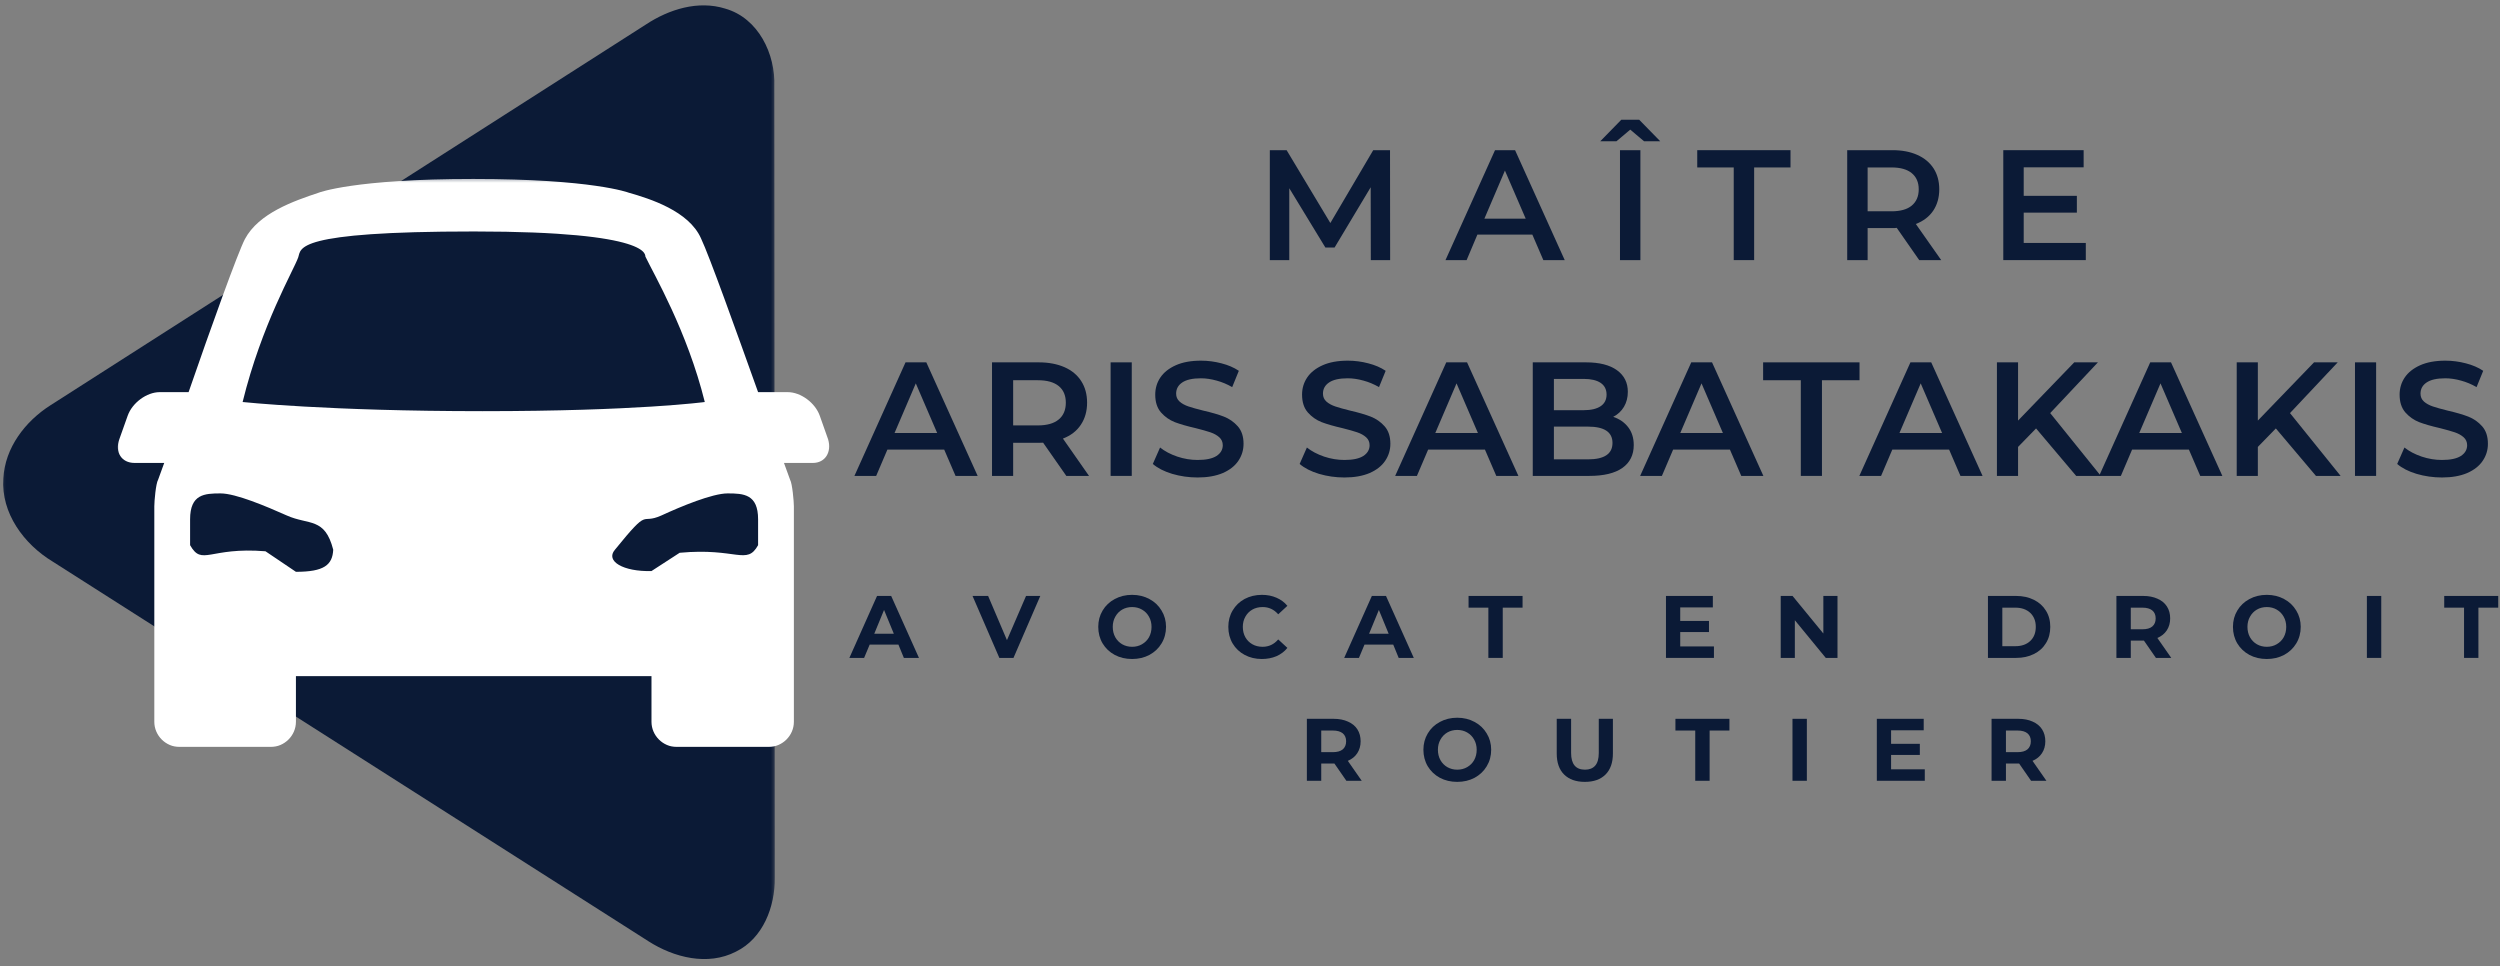 <svg width="595" height="230" viewBox="0 0 595 230" fill="none" xmlns="http://www.w3.org/2000/svg">
<rect x="0" y="0" width="595" height="230" fill="#808080" stroke="none"/>
<mask id="mask0_42_366" style="mask-type:luminance" maskUnits="userSpaceOnUse" x="0" y="0" width="185" height="230">
<path d="M0.147 0.031H184.645V230H0.147V0.031Z" fill="white"/>
</mask>
<g mask="url(#mask0_42_366)">
<path d="M0.801 113.873C1.16 106.57 6.019 100.259 12.021 96.449C59.267 66.239 106.499 35.999 153.759 5.81C159.222 2.216 166.158 0.031 172.606 2.051C180.491 4.301 184.595 12.861 184.286 20.603C184.358 83.382 184.336 146.153 184.394 208.932C184.48 215.775 181.612 223.344 175.15 226.492C168.444 229.957 160.357 227.887 154.312 224.005C107.031 193.895 59.756 163.749 12.489 133.625C5.717 129.521 0.204 122.096 0.801 113.873Z" fill="#0B1A36"/>
</g>
<mask id="mask1_42_366" style="mask-type:luminance" maskUnits="userSpaceOnUse" x="27" y="42" width="171" height="137">
<path d="M27.303 42.31H197.957V178.477H27.303V42.31Z" fill="white"/>
</mask>
<g mask="url(#mask1_42_366)">
<path d="M197.095 104.565L195.104 98.944C194.018 95.867 190.575 93.33 187.492 93.33H180.426C175.172 78.652 168.825 60.891 166.834 56.722C163.937 50.203 154.693 47.299 149.619 45.854C149.619 45.854 141.101 42.591 112.651 42.591C84.202 42.591 75.871 45.854 75.871 45.854C69.891 47.845 61.553 50.742 58.289 56.902C56.658 59.985 50.139 78.106 44.884 93.33H37.998C34.915 93.33 31.472 95.867 30.386 98.944L28.388 104.565C27.303 107.641 28.934 110.178 32.018 110.178H39.084C38.178 112.716 37.632 114.168 37.632 114.168C37.093 115.073 36.726 119.242 36.726 120.507V171.793C36.726 175.056 39.443 177.773 42.706 177.773H64.45C67.713 177.773 70.43 175.056 70.43 171.793V160.917H155.053V171.793C155.053 175.056 157.777 177.773 161.033 177.773H182.963C186.226 177.773 188.944 175.056 188.944 171.793V120.507C188.944 119.422 188.577 115.073 188.038 114.168C188.038 114.168 187.492 112.716 186.586 110.178H193.472C196.369 110.178 198 107.641 197.095 104.565ZM70.43 136.091L63.184 131.203C49.772 130.11 48.14 134.825 45.243 129.751V123.591C45.243 117.611 48.687 117.431 52.489 117.431C56.119 117.431 63.364 120.507 68.259 122.685C73.513 125.036 77.316 123.045 79.307 130.836C79.127 134.459 77.136 136.091 70.43 136.091ZM57.743 95.68C62.279 77.2 69.891 64.334 70.976 61.258C71.702 59.08 69.891 55.09 112.831 55.09C155.779 55.09 153.421 60.891 153.608 61.071C155.599 65.24 163.57 78.832 167.739 95.68C167.739 95.68 151.61 97.858 114.829 97.858C78.042 97.858 57.743 95.68 57.743 95.68ZM146.355 130.836C154.873 120.328 152.156 125.036 157.41 122.685C162.126 120.507 169.551 117.431 173.173 117.431C176.983 117.431 180.426 117.611 180.426 123.591V129.751C177.709 134.646 175.351 130.297 161.759 131.562L155.053 135.911C148.354 136.091 144.005 133.553 146.355 130.836Z" fill="white"/>
</g>
<path d="M224.717 106.998H211.204L208.53 113.266H203.354L215.516 86.24H220.462L232.681 113.266H227.419L224.717 106.998ZM223.049 103.059L217.96 91.242L212.9 103.059H223.049Z" fill="#0B1A36"/>
<path d="M253.782 113.266L248.261 105.359C248.031 105.381 247.686 105.388 247.226 105.388H241.131V113.266H236.099V86.24H247.226C249.562 86.24 251.604 86.628 253.35 87.39C255.09 88.159 256.427 89.273 257.347 90.725C258.267 92.162 258.727 93.873 258.727 95.843C258.727 97.877 258.224 99.631 257.232 101.104C256.254 102.585 254.831 103.677 252.977 104.382L259.187 113.266H253.782ZM253.667 95.843C253.667 94.118 253.099 92.795 251.97 91.875C250.835 90.955 249.181 90.495 246.996 90.495H241.131V101.248H246.996C249.181 101.248 250.835 100.781 251.97 99.839C253.099 98.905 253.667 97.568 253.667 95.843Z" fill="#0B1A36"/>
<path d="M264.325 86.24H269.357V113.266H264.325V86.24Z" fill="#0B1A36"/>
<path d="M285.038 113.64C282.947 113.64 280.927 113.352 278.972 112.777C277.031 112.188 275.5 111.397 274.372 110.42L276.097 106.509C277.204 107.394 278.569 108.112 280.179 108.666C281.789 109.205 283.407 109.471 285.038 109.471C287.029 109.471 288.525 109.155 289.524 108.522C290.516 107.875 291.019 107.02 291.019 105.963C291.019 105.201 290.738 104.569 290.185 104.066C289.624 103.57 288.92 103.174 288.057 102.887C287.209 102.599 286.059 102.276 284.607 101.909C282.537 101.435 280.869 100.953 279.604 100.472C278.339 99.976 277.247 99.207 276.327 98.171C275.407 97.122 274.947 95.699 274.947 93.916C274.947 92.421 275.349 91.07 276.154 89.862C276.974 88.64 278.203 87.663 279.834 86.93C281.459 86.204 283.464 85.837 285.843 85.837C287.489 85.837 289.107 86.053 290.702 86.47C292.291 86.872 293.671 87.469 294.843 88.252L293.261 92.134C292.068 91.444 290.832 90.926 289.552 90.581C288.266 90.222 287.022 90.035 285.815 90.035C283.816 90.035 282.336 90.373 281.358 91.041C280.395 91.695 279.921 92.579 279.921 93.686C279.921 94.455 280.194 95.088 280.754 95.584C281.308 96.066 282.005 96.447 282.853 96.734C283.716 97.022 284.873 97.352 286.332 97.712C288.345 98.171 289.991 98.653 291.277 99.149C292.557 99.652 293.664 100.414 294.584 101.449C295.504 102.484 295.964 103.879 295.964 105.618C295.964 107.113 295.547 108.465 294.728 109.672C293.923 110.88 292.693 111.85 291.047 112.576C289.394 113.28 287.396 113.64 285.038 113.64Z" fill="#0B1A36"/>
<path d="M319.983 113.64C317.891 113.64 315.872 113.352 313.917 112.777C311.976 112.188 310.445 111.397 309.316 110.42L311.041 106.509C312.148 107.394 313.514 108.112 315.124 108.666C316.734 109.205 318.351 109.471 319.983 109.471C321.974 109.471 323.469 109.155 324.468 108.522C325.46 107.875 325.963 107.02 325.963 105.963C325.963 105.201 325.683 104.569 325.13 104.066C324.569 103.57 323.865 103.174 323.002 102.887C322.154 102.599 321.004 102.276 319.552 101.909C317.482 101.435 315.814 100.953 314.549 100.472C313.284 99.976 312.191 99.207 311.271 98.171C310.351 97.122 309.891 95.699 309.891 93.916C309.891 92.421 310.294 91.07 311.099 89.862C311.918 88.64 313.147 87.663 314.779 86.93C316.404 86.204 318.409 85.837 320.788 85.837C322.434 85.837 324.051 86.053 325.647 86.47C327.236 86.872 328.616 87.469 329.787 88.252L328.206 92.134C327.013 91.444 325.777 90.926 324.497 90.581C323.21 90.222 321.967 90.035 320.759 90.035C318.761 90.035 317.28 90.373 316.303 91.041C315.34 91.695 314.865 92.579 314.865 93.686C314.865 94.455 315.138 95.088 315.699 95.584C316.253 96.066 316.95 96.447 317.798 96.734C318.661 97.022 319.818 97.352 321.277 97.712C323.29 98.171 324.936 98.653 326.222 99.149C327.502 99.652 328.609 100.414 329.529 101.449C330.449 102.484 330.909 103.879 330.909 105.618C330.909 107.113 330.492 108.465 329.672 109.672C328.867 110.88 327.638 111.85 325.992 112.576C324.339 113.28 322.341 113.64 319.983 113.64Z" fill="#0B1A36"/>
<path d="M353.413 106.998H339.9L337.226 113.266H332.051L344.213 86.24H349.158L361.378 113.266H356.116L353.413 106.998ZM351.746 103.059L346.657 91.242L341.597 103.059H351.746Z" fill="#0B1A36"/>
<path d="M383.945 99.207C385.44 99.71 386.626 100.529 387.51 101.679C388.387 102.815 388.832 104.231 388.832 105.934C388.832 108.278 387.927 110.089 386.13 111.368C384.326 112.633 381.702 113.266 378.252 113.266H364.796V86.24H377.476C380.653 86.24 383.111 86.865 384.836 88.109C386.561 89.359 387.424 91.07 387.424 93.255C387.424 94.599 387.114 95.785 386.504 96.82C385.885 97.855 385.037 98.653 383.945 99.207ZM369.828 90.179V97.625H376.929C378.669 97.625 380.013 97.309 380.954 96.676C381.889 96.044 382.363 95.124 382.363 93.916C382.363 92.694 381.889 91.76 380.954 91.127C380.013 90.495 378.669 90.179 376.929 90.179H369.828ZM377.936 109.327C381.824 109.327 383.772 108.026 383.772 105.417C383.772 102.829 381.824 101.535 377.936 101.535H369.828V109.327H377.936Z" fill="#0B1A36"/>
<path d="M411.719 106.998H398.206L395.532 113.266H390.356L402.518 86.24H407.464L419.683 113.266H414.421L411.719 106.998ZM410.051 103.059L404.962 91.242L399.902 103.059H410.051Z" fill="#0B1A36"/>
<path d="M428.593 90.495H419.622V86.24H442.566V90.495H433.624V113.266H428.593V90.495Z" fill="#0B1A36"/>
<path d="M463.885 106.998H450.371L447.698 113.266H442.522L454.684 86.24H459.629L471.849 113.266H466.587L463.885 106.998ZM462.217 103.059L457.128 91.242L452.068 103.059H462.217Z" fill="#0B1A36"/>
<path d="M484.583 101.967L480.299 106.366V113.266H475.267V86.24H480.299V100.098L493.668 86.24H499.304L487.947 98.315L499.994 113.266H494.128L484.583 101.967Z" fill="#0B1A36"/>
<path d="M520.955 106.998H507.441L504.767 113.266H499.592L511.754 86.24H516.699L528.919 113.266H523.657L520.955 106.998ZM519.287 103.059L514.198 91.242L509.138 103.059H519.287Z" fill="#0B1A36"/>
<path d="M541.652 101.967L537.368 106.366V113.266H532.337V86.24H537.368V100.098L550.738 86.24H556.373L545.016 98.315L557.063 113.266H551.198L541.652 101.967Z" fill="#0B1A36"/>
<path d="M560.486 86.24H565.517V113.266H560.486V86.24Z" fill="#0B1A36"/>
<path d="M581.199 113.64C579.107 113.64 577.087 113.352 575.132 112.777C573.191 112.188 571.66 111.397 570.532 110.42L572.257 106.509C573.364 107.394 574.73 108.112 576.34 108.666C577.95 109.205 579.567 109.471 581.199 109.471C583.19 109.471 584.685 109.155 585.684 108.522C586.676 107.875 587.179 107.02 587.179 105.963C587.179 105.201 586.899 104.569 586.345 104.066C585.785 103.57 585.08 103.174 584.218 102.887C583.369 102.599 582.219 102.276 580.767 101.909C578.697 101.435 577.03 100.953 575.765 100.472C574.5 99.976 573.407 99.207 572.487 98.171C571.567 97.122 571.107 95.699 571.107 93.916C571.107 92.421 571.509 91.07 572.314 89.862C573.134 88.64 574.363 87.663 575.995 86.93C577.619 86.204 579.625 85.837 582.004 85.837C583.65 85.837 585.267 86.053 586.863 86.47C588.451 86.872 589.831 87.469 591.003 88.252L589.422 92.134C588.228 91.444 586.992 90.926 585.713 90.581C584.426 90.222 583.183 90.035 581.975 90.035C579.977 90.035 578.496 90.373 577.518 91.041C576.555 91.695 576.081 92.579 576.081 93.686C576.081 94.455 576.354 95.088 576.915 95.584C577.468 96.066 578.165 96.447 579.014 96.734C579.876 97.022 581.033 97.352 582.492 97.712C584.505 98.171 586.151 98.653 587.438 99.149C588.717 99.652 589.824 100.414 590.744 101.449C591.664 102.484 592.124 103.879 592.124 105.618C592.124 107.113 591.707 108.465 590.888 109.672C590.083 110.88 588.854 111.85 587.208 112.576C585.555 113.28 583.556 113.64 581.199 113.64Z" fill="#0B1A36"/>
<path d="M326.254 61.905L326.225 44.568L317.628 58.915H315.443L306.847 44.798V61.905H302.218V35.741H306.214L316.622 53.078L326.829 35.741H330.825L330.854 61.905H326.254Z" fill="#0B1A36"/>
<path d="M364.699 55.839H351.617L349.058 61.905H344.027L355.815 35.741H360.587L372.404 61.905H367.315L364.699 55.839ZM363.118 52.043L358.172 40.6L353.285 52.043H363.118Z" fill="#0B1A36"/>
<path d="M385.556 35.741H390.415V61.905H385.556V35.741ZM391.278 33.614L388 30.853L384.722 33.614H380.87L385.872 28.496H390.128L395.13 33.614H391.278Z" fill="#0B1A36"/>
<path d="M412.628 39.853H403.945V35.741H426.141V39.853H417.487V61.905H412.628V39.853Z" fill="#0B1A36"/>
<path d="M456.772 61.905L451.424 54.228C451.194 54.272 450.857 54.286 450.418 54.286H444.495V61.905H439.636V35.741H450.418C452.675 35.741 454.645 36.115 456.312 36.862C457.994 37.61 459.288 38.688 460.194 40.083C461.092 41.484 461.545 43.145 461.545 45.057C461.545 47.012 461.063 48.708 460.107 50.146C459.144 51.569 457.764 52.618 455.967 53.308L462.005 61.905H456.772ZM456.657 45.057C456.657 43.389 456.097 42.11 454.99 41.204C453.897 40.306 452.294 39.853 450.188 39.853H444.495V50.289H450.188C452.294 50.289 453.897 49.844 454.99 48.938C456.097 48.018 456.657 46.724 456.657 45.057Z" fill="#0B1A36"/>
<path d="M496.421 57.822V61.905H476.784V35.741H495.904V39.824H481.643V46.609H494.294V50.606H481.643V57.822H496.421Z" fill="#0B1A36"/>
<path d="M213.825 153.419H206.982L205.659 156.582H202.152L208.736 141.833H212.1L218.712 156.582H215.119L213.825 153.419ZM212.732 150.832L210.403 145.168L208.074 150.832H212.732Z" fill="#0B1A36"/>
<path d="M247.591 141.833L241.209 156.582H237.845L231.462 141.833H235.171L239.656 152.356L244.199 141.833H247.591Z" fill="#0B1A36"/>
<path d="M269.436 156.841C267.897 156.841 266.517 156.517 265.295 155.863C264.066 155.195 263.11 154.282 262.42 153.132C261.73 151.968 261.385 150.652 261.385 149.193C261.385 147.755 261.73 146.462 262.42 145.312C263.11 144.147 264.066 143.234 265.295 142.58C266.517 141.912 267.897 141.574 269.436 141.574C270.967 141.574 272.347 141.912 273.576 142.58C274.798 143.234 275.761 144.147 276.451 145.312C277.155 146.462 277.515 147.755 277.515 149.193C277.515 150.652 277.155 151.968 276.451 153.132C275.761 154.282 274.798 155.195 273.576 155.863C272.347 156.517 270.967 156.841 269.436 156.841ZM269.436 153.937C270.313 153.937 271.103 153.736 271.793 153.333C272.498 152.931 273.058 152.377 273.461 151.666C273.863 150.94 274.065 150.113 274.065 149.193C274.065 148.295 273.863 147.489 273.461 146.778C273.058 146.052 272.498 145.484 271.793 145.082C271.103 144.679 270.313 144.478 269.436 144.478C268.573 144.478 267.782 144.679 267.078 145.082C266.388 145.484 265.842 146.052 265.439 146.778C265.037 147.489 264.835 148.295 264.835 149.193C264.835 150.113 265.037 150.94 265.439 151.666C265.842 152.377 266.388 152.931 267.078 153.333C267.782 153.736 268.573 153.937 269.436 153.937Z" fill="#0B1A36"/>
<path d="M300.304 156.841C298.809 156.841 297.443 156.517 296.221 155.863C295.014 155.216 294.065 154.311 293.375 153.161C292.685 151.996 292.34 150.674 292.34 149.193C292.34 147.741 292.685 146.433 293.375 145.283C294.065 144.118 295.014 143.206 296.221 142.551C297.443 141.904 298.816 141.574 300.333 141.574C301.612 141.574 302.777 141.804 303.812 142.264C304.847 142.71 305.709 143.349 306.399 144.19L304.214 146.203C303.215 145.053 301.979 144.478 300.505 144.478C299.585 144.478 298.766 144.679 298.061 145.082C297.35 145.484 296.796 146.052 296.394 146.778C295.991 147.489 295.79 148.295 295.79 149.193C295.79 150.113 295.991 150.94 296.394 151.666C296.796 152.377 297.35 152.931 298.061 153.333C298.766 153.736 299.585 153.937 300.505 153.937C301.979 153.937 303.215 153.355 304.214 152.183L306.399 154.196C305.709 155.058 304.832 155.72 303.783 156.18C302.748 156.618 301.583 156.841 300.304 156.841Z" fill="#0B1A36"/>
<path d="M331.592 153.419H324.749L323.427 156.582H319.919L326.503 141.833H329.867L336.48 156.582H332.886L331.592 153.419ZM330.5 150.832L328.171 145.168L325.842 150.832H330.5Z" fill="#0B1A36"/>
<path d="M354.232 144.622H349.517V141.833H362.369V144.622H357.653V156.582H354.232V144.622Z" fill="#0B1A36"/>
<path d="M407.916 153.851V156.582H396.501V141.833H407.657V144.564H399.894V147.784H406.737V150.429H399.894V153.851H407.916Z" fill="#0B1A36"/>
<path d="M437.322 141.833V156.582H434.533L427.173 147.612V156.582H423.809V141.833H426.626L433.958 150.774V141.833H437.322Z" fill="#0B1A36"/>
<path d="M473.132 141.833H479.831C481.419 141.833 482.828 142.142 484.057 142.753C485.301 143.371 486.257 144.233 486.932 145.34C487.622 146.433 487.967 147.72 487.967 149.193C487.967 150.674 487.622 151.968 486.932 153.074C486.257 154.189 485.301 155.051 484.057 155.662C482.828 156.28 481.419 156.582 479.831 156.582H473.132V141.833ZM479.658 153.793C481.132 153.793 482.311 153.384 483.195 152.557C484.072 151.738 484.517 150.616 484.517 149.193C484.517 147.799 484.072 146.684 483.195 145.858C482.311 145.038 481.132 144.622 479.658 144.622H476.553V153.793H479.658Z" fill="#0B1A36"/>
<path d="M513.108 156.582L510.262 152.471H507.128V156.582H503.707V141.833H510.089C511.39 141.833 512.519 142.055 513.482 142.494C514.46 142.918 515.207 143.529 515.725 144.334C516.242 145.139 516.501 146.088 516.501 147.18C516.501 148.273 516.228 149.222 515.696 150.027C515.178 150.817 514.431 151.421 513.453 151.838L516.76 156.582H513.108ZM513.051 147.18C513.051 146.361 512.778 145.728 512.246 145.283C511.707 144.844 510.923 144.622 509.888 144.622H507.128V149.768H509.888C510.923 149.768 511.707 149.552 512.246 149.107C512.778 148.647 513.051 148.007 513.051 147.18Z" fill="#0B1A36"/>
<path d="M539.494 156.841C537.955 156.841 536.575 156.517 535.353 155.863C534.124 155.195 533.168 154.282 532.478 153.132C531.788 151.968 531.443 150.652 531.443 149.193C531.443 147.755 531.788 146.462 532.478 145.312C533.168 144.147 534.124 143.234 535.353 142.58C536.575 141.912 537.955 141.574 539.494 141.574C541.025 141.574 542.405 141.912 543.634 142.58C544.856 143.234 545.819 144.147 546.509 145.312C547.213 146.462 547.573 147.755 547.573 149.193C547.573 150.652 547.213 151.968 546.509 153.132C545.819 154.282 544.856 155.195 543.634 155.863C542.405 156.517 541.025 156.841 539.494 156.841ZM539.494 153.937C540.37 153.937 541.161 153.736 541.851 153.333C542.556 152.931 543.116 152.377 543.519 151.666C543.921 150.94 544.123 150.113 544.123 149.193C544.123 148.295 543.921 147.489 543.519 146.778C543.116 146.052 542.556 145.484 541.851 145.082C541.161 144.679 540.37 144.478 539.494 144.478C538.631 144.478 537.84 144.679 537.136 145.082C536.446 145.484 535.9 146.052 535.497 146.778C535.095 147.489 534.893 148.295 534.893 149.193C534.893 150.113 535.095 150.94 535.497 151.666C535.9 152.377 536.446 152.931 537.136 153.333C537.84 153.736 538.631 153.937 539.494 153.937Z" fill="#0B1A36"/>
<path d="M563.318 141.833H566.739V156.582H563.318V141.833Z" fill="#0B1A36"/>
<path d="M586.441 144.622H581.726V141.833H594.578V144.622H589.863V156.582H586.441V144.622Z" fill="#0B1A36"/>
<path d="M320.437 185.828L317.59 181.716H314.456V185.828H311.035V171.078H317.418C318.719 171.078 319.847 171.301 320.81 171.739C321.788 172.163 322.536 172.774 323.053 173.579C323.571 174.384 323.829 175.333 323.829 176.426C323.829 177.518 323.556 178.467 323.024 179.272C322.507 180.063 321.759 180.667 320.782 181.084L324.088 185.828H320.437ZM320.379 176.426C320.379 175.606 320.106 174.974 319.574 174.528C319.035 174.09 318.252 173.867 317.216 173.867H314.456V179.013H317.216C318.252 179.013 319.035 178.798 319.574 178.352C320.106 177.892 320.379 177.252 320.379 176.426Z" fill="#0B1A36"/>
<path d="M346.822 186.086C345.284 186.086 343.904 185.763 342.682 185.109C341.453 184.44 340.497 183.527 339.807 182.377C339.117 181.213 338.771 179.897 338.771 178.438C338.771 177.001 339.117 175.707 339.807 174.557C340.497 173.392 341.453 172.48 342.682 171.826C343.904 171.157 345.284 170.819 346.822 170.819C348.353 170.819 349.733 171.157 350.962 171.826C352.184 172.48 353.147 173.392 353.837 174.557C354.542 175.707 354.901 177.001 354.901 178.438C354.901 179.897 354.542 181.213 353.837 182.377C353.147 183.527 352.184 184.44 350.962 185.109C349.733 185.763 348.353 186.086 346.822 186.086ZM346.822 183.182C347.699 183.182 348.489 182.981 349.18 182.579C349.884 182.176 350.445 181.623 350.847 180.911C351.25 180.185 351.451 179.358 351.451 178.438C351.451 177.54 351.25 176.735 350.847 176.023C350.445 175.297 349.884 174.729 349.18 174.327C348.489 173.924 347.699 173.723 346.822 173.723C345.959 173.723 345.169 173.924 344.464 174.327C343.774 174.729 343.228 175.297 342.825 176.023C342.423 176.735 342.222 177.54 342.222 178.438C342.222 179.358 342.423 180.185 342.825 180.911C343.228 181.623 343.774 182.176 344.464 182.579C345.169 182.981 345.959 183.182 346.822 183.182Z" fill="#0B1A36"/>
<path d="M377.201 186.086C375.088 186.086 373.442 185.504 372.256 184.332C371.085 183.168 370.502 181.5 370.502 179.33V171.078H373.924V179.215C373.924 181.86 375.023 183.182 377.23 183.182C378.28 183.182 379.085 182.866 379.645 182.234C380.22 181.587 380.508 180.58 380.508 179.215V171.078H383.872V179.33C383.872 181.5 383.282 183.168 382.118 184.332C380.946 185.504 379.307 186.086 377.201 186.086Z" fill="#0B1A36"/>
<path d="M403.468 173.867H398.752V171.078H411.604V173.867H406.889V185.828H403.468V173.867Z" fill="#0B1A36"/>
<path d="M426.61 171.078H430.031V185.828H426.61V171.078Z" fill="#0B1A36"/>
<path d="M458.1 183.096V185.828H446.686V171.078H457.841V173.809H450.078V177.03H456.921V179.675H450.078V183.096H458.1Z" fill="#0B1A36"/>
<path d="M483.395 185.828L480.548 181.716H477.414V185.828H473.993V171.078H480.376C481.677 171.078 482.805 171.301 483.769 171.739C484.746 172.163 485.494 172.774 486.011 173.579C486.529 174.384 486.787 175.333 486.787 176.426C486.787 177.518 486.514 178.467 485.982 179.272C485.465 180.063 484.717 180.667 483.74 181.084L487.046 185.828H483.395ZM483.337 176.426C483.337 175.606 483.064 174.974 482.532 174.528C481.993 174.09 481.21 173.867 480.175 173.867H477.414V179.013H480.175C481.21 179.013 481.993 178.798 482.532 178.352C483.064 177.892 483.337 177.252 483.337 176.426Z" fill="#0B1A36"/>
</svg>
